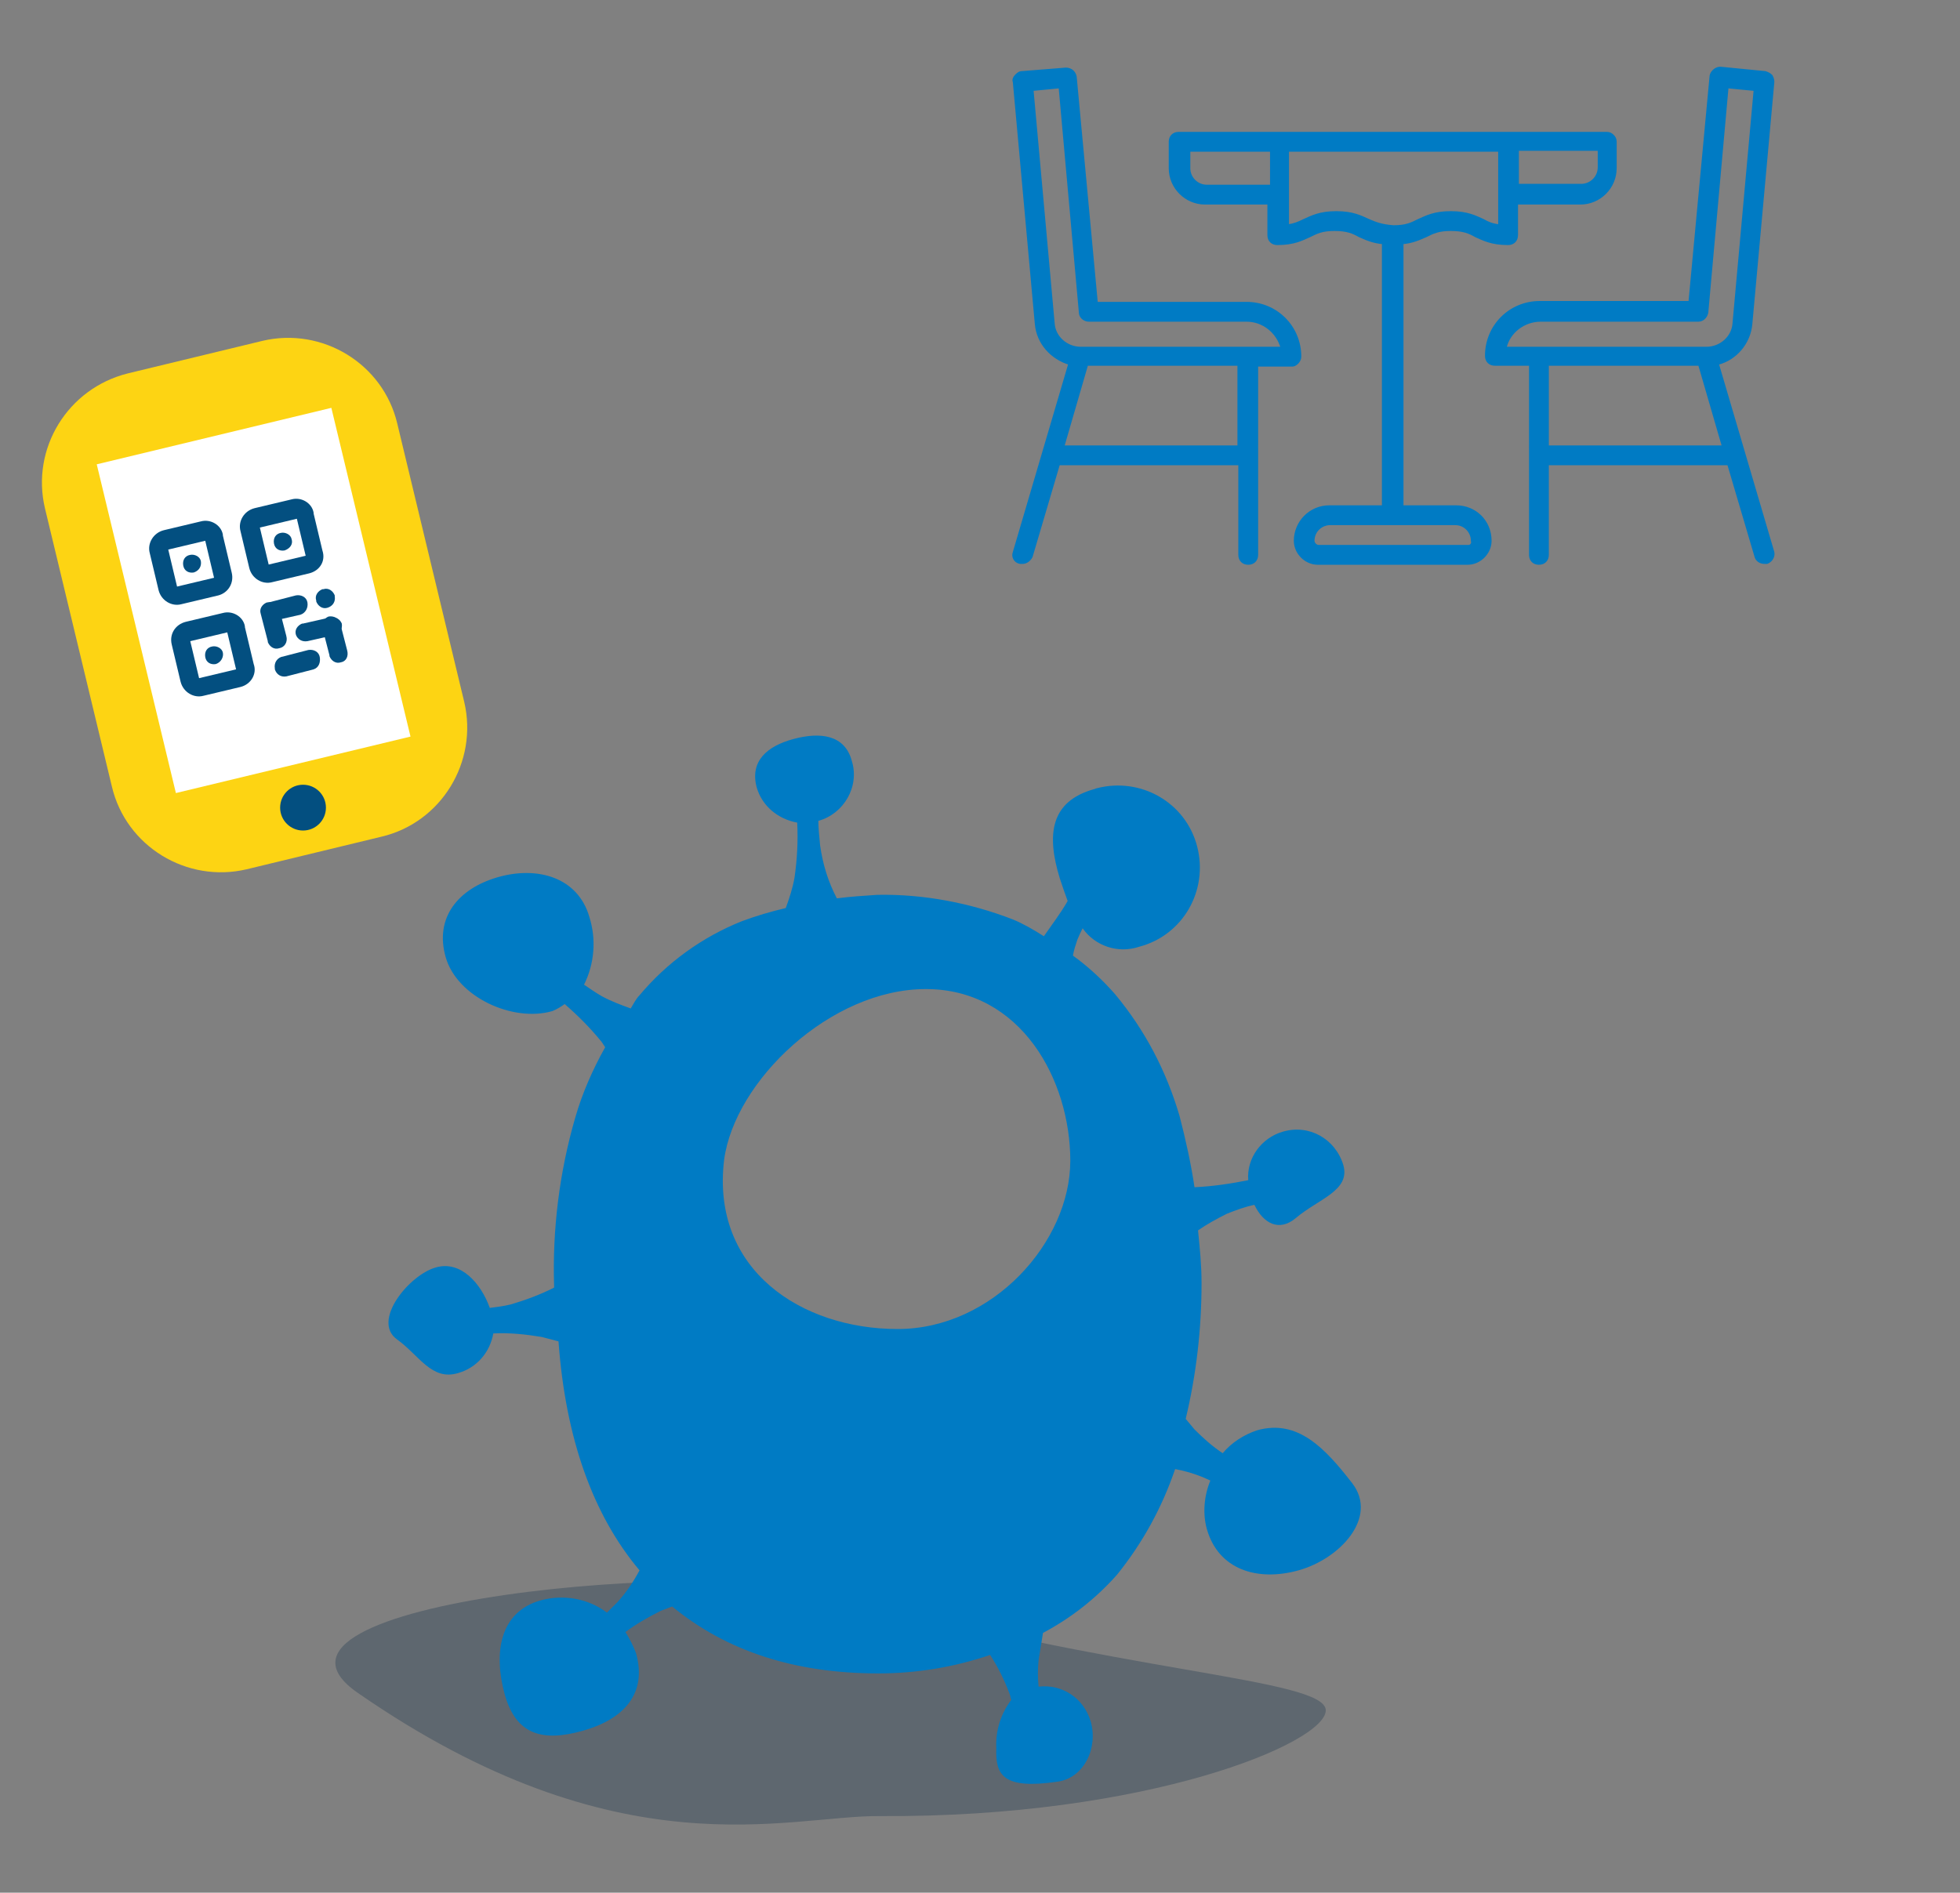<?xml version="1.0" encoding="utf-8"?>
<!-- Generator: Adobe Illustrator 25.2.1, SVG Export Plug-In . SVG Version: 6.00 Build 0)  -->
<!DOCTYPE svg PUBLIC "-//W3C//DTD SVG 1.1//EN" "http://www.w3.org/Graphics/SVG/1.1/DTD/svg11.dtd">
<svg version="1.1" id="Capa_1" xmlns:x="http://ns.adobe.com/Extensibility/1.0/" xmlns:i="http://ns.adobe.com/AdobeIllustrator/10.0/" xmlns:graph="http://ns.adobe.com/Graphs/1.0/"
	 xmlns="http://www.w3.org/2000/svg" xmlns:xlink="http://www.w3.org/1999/xlink" x="0px" y="0px" viewBox="0 0 222.5 214.9"
	 style="enable-background:new 0 0 222.5 214.9;" xml:space="preserve">
<rect x="0" y="0" width="222.5" height="214.9" fill="#808080" stroke="none"/>
<style type="text/css">
	.st0{fill:#007BC4;stroke:#007BC4;stroke-width:0.25;stroke-miterlimit:10;}
	.st1{opacity:0.3;fill:#102E47;enable-background:new    ;}
	.st2{fill-rule:evenodd;clip-rule:evenodd;fill:#007BC4;}
	.st3{fill:#FDD413;}
	.st4{fill:#FFFFFF;}
	.st5{fill:#034F80;}
	.st6{fill:#007BC4;}
	.st7{fill:#007BC4;stroke:#007BC4;stroke-miterlimit:10;}
</style>
<g>
	<path class="st0" d="M165.3,57.5h-6.1V27.6c1.2-0.1,2-0.5,2.7-0.8c0.8-0.4,1.4-0.7,2.8-0.7c1.4,0,2.1,0.3,2.8,0.7
		c0.9,0.4,1.8,0.9,3.7,0.9c0.6,0,1-0.4,1-1v-3.6h7.2c2.2,0,4-1.8,4-4l0-3c0-0.3-0.1-0.5-0.3-0.7s-0.4-0.3-0.7-0.3h-11.3h-26h-11.3
		c-0.6,0-1,0.4-1,1v3c0,2.2,1.8,4,4,4h7.2v3.6c0,0.6,0.4,1,1,1c1.9,0,2.8-0.5,3.7-0.9c0.8-0.4,1.4-0.7,2.8-0.7
		c1.4,0,2.1,0.3,2.8,0.7c0.7,0.3,1.5,0.7,2.7,0.8v29.9h-6.1c-2.2,0-3.9,1.8-3.9,3.9c0,1.4,1.2,2.6,2.6,2.6h17c1.4,0,2.6-1.2,2.6-2.6
		C169.2,59.2,167.5,57.5,165.3,57.5z M172.2,17h9.3l0,2c0,1.1-0.9,2-2,2h-7.2V17z M144.2,21.1h-7.2c-1.1,0-2-0.9-2-2v-2h9.3V21.1z
		 M155.4,25c-0.9-0.4-1.8-0.9-3.7-0.9c-1.9,0-2.8,0.5-3.7,0.9c-0.6,0.3-1.1,0.5-1.8,0.6v-3.5v-5h24v5v3.5c-0.8-0.1-1.3-0.3-1.8-0.6
		c-0.9-0.4-1.8-0.9-3.7-0.9c-1.9,0-2.8,0.5-3.7,0.9c-0.8,0.4-1.4,0.7-2.8,0.7C156.8,25.6,156.1,25.3,155.4,25z M166.7,62h-17
		c-0.3,0-0.6-0.3-0.6-0.6c0-1.1,0.9-1.9,1.9-1.9h14.2c1.1,0,1.9,0.9,1.9,1.9C167.2,61.7,167,62,166.7,62z"/>
	<path class="st0" d="M147.6,40.5c0-3.4-2.7-6.1-6.1-6.1h-17l-2.4-25.7c-0.1-0.5-0.5-0.9-1.1-0.9L116,8.2c-0.3,0-0.5,0.2-0.7,0.4
		c-0.2,0.2-0.3,0.5-0.2,0.7l2.5,27.5c0.2,2.2,1.8,3.9,3.8,4.5l-6.3,21.4c-0.2,0.5,0.1,1.1,0.7,1.2c0.1,0,0.2,0,0.3,0
		c0.4,0,0.8-0.3,1-0.7l3.1-10.5h20.5V63c0,0.6,0.4,1,1,1s1-0.4,1-1V41.5h4C147.1,41.5,147.6,41,147.6,40.5z M140.6,50.7h-19.9
		l2.7-9.3h17.2V50.7z M122.7,39.5c-1.6,0-3-1.2-3.1-2.8l-2.4-26.5l3.1-0.3l2.3,25.6c0,0.5,0.5,0.9,1,0.9h17.9c1.9,0,3.5,1.3,4,3.1
		H122.7z"/>
	<path class="st0" d="M195,41.3c2-0.5,3.6-2.3,3.8-4.5l2.5-27.5c0-0.3-0.1-0.5-0.2-0.7c-0.2-0.2-0.4-0.3-0.7-0.4l-5.1-0.5
		c-0.5,0-1,0.4-1.1,0.9l-2.4,25.7h-17c-3.4,0-6.1,2.7-6.1,6.1c0,0.6,0.4,1,1,1h4V63c0,0.6,0.4,1,1,1s1-0.4,1-1V52.7h20.5l3.1,10.5
		c0.1,0.4,0.5,0.7,1,0.7c0.1,0,0.2,0,0.3,0c0.5-0.2,0.8-0.7,0.7-1.2L195,41.3z M170.9,39.5c0.4-1.8,2.1-3.1,4-3.1h17.9
		c0.5,0,0.9-0.4,1-0.9l2.3-25.6l3.1,0.3l-2.4,26.5c-0.1,1.6-1.5,2.8-3.1,2.8H170.9z M175.7,50.7v-9.3h17.2l2.7,9.3H175.7z"/>
</g>
<g id="Capa_2_36_">
	<g id="Capa_1-2_37_">
		<g id="Visualización_Código_RadarCOVID_14_">
			<path class="st1" d="M40.6,192.2c-15-10.4,41-15.5,55.6-11.1c30,8.8,54.3,9.4,54.3,13.1c0,3.7-20.3,12.2-50.6,12
				C89.4,206.1,70.3,212.8,40.6,192.2z"/>
			<path class="st2" d="M153.5,168.4c-3.1-4-6.2-7.3-10.8-6c-1.5,0.5-2.9,1.4-3.9,2.6c-1.2-0.8-2.2-1.7-3.2-2.7l-1-1.2
				c1.2-5,1.8-10.2,1.8-15.4c0-2.1-0.2-4-0.4-6c1-0.7,2.1-1.3,3.3-1.9c1-0.4,2.1-0.8,3.1-1c1,2.1,2.8,3.1,4.7,1.5
				c2.6-2.2,6.2-3.1,5.4-6c-0.9-3-3.9-4.7-6.9-3.8c-2.4,0.7-4.1,3-3.9,5.5c-2,0.4-4,0.7-6.1,0.8c-0.4-2.7-1-5.4-1.7-8.1
				c-1.5-5.1-3.9-9.7-7.3-13.8c-1.4-1.6-3-3.1-4.8-4.4c0.1-0.6,0.3-1.2,0.5-1.8c0.2-0.5,0.4-0.9,0.6-1.3c1.4,2,4,2.9,6.4,2.1
				c5-1.3,7.9-6.4,6.6-11.4s-6.4-7.9-11.4-6.6c-0.1,0-0.2,0.1-0.3,0.1c-5,1.4-5.4,5.2-3.9,10.1c0.3,0.9,0.6,1.8,0.9,2.6
				c-0.8,1.4-1.8,2.7-2.7,4c-1.1-0.7-2.3-1.4-3.5-1.9c-4.9-1.9-10.2-2.9-15.4-2.8c-1.5,0.1-3.1,0.2-4.6,0.4c-1-1.9-1.6-3.9-1.9-6
				c-0.1-1-0.2-2-0.2-2.8c2.9-0.8,4.7-3.9,3.8-6.8c0,0,0,0,0,0c-0.8-3-3.6-3.3-6.6-2.5c-3,0.8-5,2.5-4.2,5.5c0.6,2.1,2.4,3.6,4.6,4
				c0.1,2.1,0,4.1-0.3,6.2c-0.2,1.2-0.6,2.4-1,3.5c-1.7,0.4-3.4,0.9-5,1.5c-4.5,1.8-8.5,4.7-11.6,8.4c-0.4,0.4-0.7,1-1,1.5
				c-1.1-0.4-2.2-0.8-3.3-1.4c-0.7-0.4-1.4-0.9-2-1.3c1.2-2.4,1.4-5.2,0.6-7.7c-1.3-4.5-5.9-5.8-10.4-4.5s-7.2,4.6-5.9,9.1
				c1.3,4.5,7.6,7.4,12.1,6.1c0.5-0.2,1-0.5,1.4-0.8c1.5,1.3,2.9,2.7,4.2,4.3l0.4,0.6c-1.4,2.5-2.6,5.2-3.4,8
				c-1.8,6.2-2.6,12.7-2.4,19.1c0,0.1,0,0.1,0,0.2c-1.6,0.8-3.2,1.4-4.9,1.9c-0.8,0.2-1.6,0.3-2.4,0.4c-1-2.8-3.3-5.4-6.1-4.6
				c-3,0.8-7.4,6.1-4.4,8.2c2.5,1.8,3.9,4.7,6.9,3.8c2.1-0.6,3.6-2.3,4-4.5c1.8-0.1,3.7,0.1,5.5,0.4l1.9,0.5c0.8,11,3.9,19.7,9.2,26
				c-0.7,1.3-1.5,2.5-2.5,3.6c-0.4,0.4-0.8,0.8-1.2,1.2c-2.1-1.6-4.9-2.1-7.5-1.4c-4.7,1.3-5.4,6-4.1,10.7c1.3,4.6,4.3,5.4,8.9,4.1
				s7.3-4.2,6-8.8c-0.3-0.8-0.7-1.6-1.2-2.4c1.2-0.9,2.6-1.7,4-2.4l1.3-0.5c6.2,5.1,14,7.6,23.4,7.6c4.3,0,8.6-0.7,12.7-2.1
				c0.9,1.4,1.6,2.8,2.2,4.4c0.1,0.2,0.1,0.5,0.2,0.7c-1.2,1.6-1.8,3.5-1.7,5.5c-0.1,3,0.7,4.7,6.9,3.8c3.1-0.4,4.7-3.9,3.8-6.9
				c-0.8-2.6-3.2-4.2-5.9-3.9c-0.1-1-0.1-2,0-3l0.5-3.1c3.2-1.7,6-3.9,8.4-6.6c2.9-3.6,5.1-7.6,6.6-12c1.1,0.2,2.1,0.5,3.1,0.9
				l0.9,0.4c-0.7,1.7-0.9,3.7-0.4,5.5c1.3,4.6,5.7,6,10.4,4.7S156.5,172.3,153.5,168.4 M101.9,150.9c-10.9,0-21.2-6.7-19.7-19.2
				c1.2-9,12.1-19.4,22.9-19.4s16.4,10.3,16.4,19.5C121.5,141,112.7,150.9,101.9,150.9"/>
			<path class="st3" d="M14.5,42.4l15.3-3.7c6.8-1.6,13.7,2.6,15.3,9.4l7.6,31.6c1.6,6.8-2.6,13.7-9.4,15.3L28,98.7
				c-6.8,1.6-13.7-2.6-15.3-9.4L5.1,57.7C3.5,50.9,7.7,44.1,14.5,42.4z"/>
			<rect x="15.1" y="49" transform="matrix(0.972 -0.234 0.234 0.972 -15.161 8.625)" class="st4" width="27.4" height="38.4"/>
			<circle class="st5" cx="34.4" cy="91.7" r="2.6"/>
			<path class="st5" d="M24.8,67.6l-4.2,1c-1.1,0.3-2.3-0.4-2.6-1.6l-1-4.2c-0.3-1.1,0.4-2.3,1.6-2.6l4.2-1c1.1-0.3,2.3,0.4,2.5,1.5
				c0,0,0,0.1,0,0.1l1,4.2C26.6,66.2,25.9,67.3,24.8,67.6z M19.1,62.4L19.1,62.4l1,4.2l4.2-1l-1-4.2L19.1,62.4z"/>
			<path class="st5" d="M24.5,75.4c-0.6,0.1-1.1-0.2-1.2-0.8c-0.1-0.6,0.2-1.1,0.8-1.2c0.5-0.1,1.1,0.2,1.2,0.7l0,0
				C25.4,74.6,25.1,75.2,24.5,75.4C24.5,75.4,24.5,75.4,24.5,75.4z"/>
			<path class="st5" d="M35.1,65.1l-4.2,1c-1.1,0.3-2.3-0.4-2.6-1.6l-1-4.2c-0.3-1.1,0.4-2.3,1.6-2.6l4.2-1c1.1-0.3,2.3,0.4,2.5,1.5
				c0,0,0,0.1,0,0.1l1,4.2C37,63.7,36.3,64.8,35.1,65.1z M29.5,59.9L29.5,59.9l1,4.2l4.2-1l-1-4.2L29.5,59.9z"/>
			<path class="st5" d="M22,65c-0.6,0.1-1.1-0.2-1.2-0.8c-0.1-0.6,0.2-1.1,0.8-1.2c0.5-0.1,1.1,0.2,1.2,0.7l0,0
				C22.9,64.3,22.6,64.8,22,65C22,65,22,65,22,65z"/>
			<path class="st5" d="M27.3,78l-4.2,1c-1.1,0.3-2.3-0.4-2.6-1.6l-1-4.2c-0.3-1.2,0.4-2.3,1.6-2.6c0,0,0,0,0,0l4.2-1
				c1.1-0.3,2.3,0.4,2.5,1.5c0,0,0,0.1,0,0.1l1,4.2C29.2,76.5,28.5,77.7,27.3,78C27.3,78,27.3,78,27.3,78z M21.6,72.8L21.6,72.8
				l1,4.2l4.2-1l-1-4.2L21.6,72.8z"/>
			<path class="st5" d="M32.3,62.5c-0.6,0.1-1.1-0.2-1.2-0.8c-0.1-0.6,0.2-1.1,0.8-1.2c0.5-0.1,1.1,0.2,1.2,0.7l0,0
				C33.3,61.8,32.9,62.3,32.3,62.5C32.4,62.5,32.3,62.5,32.3,62.5z"/>
			<path class="st5" d="M34.1,69.8L31,70.5c-0.6,0.1-1.2-0.2-1.3-0.8s0.2-1.2,0.8-1.3l0,0l3.1-0.8c0.6-0.1,1.2,0.2,1.3,0.8
				C35,69,34.7,69.6,34.1,69.8L34.1,69.8z"/>
			<path class="st5" d="M37.2,69c-0.6,0.2-1.1-0.2-1.3-0.7c0,0,0,0,0-0.1c-0.2-0.6,0.2-1.1,0.7-1.3c0,0,0,0,0.1,0
				c0.6-0.2,1.1,0.2,1.3,0.7c0,0,0,0,0,0.1l0,0C38.1,68.3,37.8,68.8,37.2,69C37.2,69,37.2,69,37.2,69z"/>
			<path class="st5" d="M31.7,73.6c-0.6,0.2-1.1-0.2-1.3-0.7c0,0,0,0,0-0.1l-0.8-3.1c-0.2-0.6,0.2-1.1,0.7-1.3c0,0,0,0,0.1,0
				c0.6-0.1,1.1,0.2,1.3,0.7c0,0,0,0,0,0l0.8,3.1C32.7,72.9,32.3,73.5,31.7,73.6C31.8,73.6,31.8,73.6,31.7,73.6z"/>
			<path class="st5" d="M35.6,76l-3.1,0.8c-0.6,0.1-1.1-0.2-1.3-0.8c0,0,0-0.1,0-0.1c-0.1-0.6,0.2-1.1,0.7-1.3c0,0,0,0,0,0l3.1-0.8
				c0.6-0.1,1.2,0.2,1.3,0.8S36.2,75.8,35.6,76L35.6,76z"/>
			<path class="st5" d="M38,72.1l-3.1,0.7c-0.6,0.1-1.1-0.2-1.3-0.7c0,0,0,0,0,0c-0.2-0.6,0.2-1.1,0.7-1.3c0,0,0,0,0.1,0l3.1-0.7
				c0.6-0.1,1.1,0.2,1.3,0.7c0,0,0,0,0,0C38.9,71.4,38.6,71.9,38,72.1C38,72.1,38,72.1,38,72.1z"/>
			<path class="st5" d="M38.7,75.2c-0.6,0.2-1.1-0.2-1.3-0.7c0,0,0,0,0-0.1l-0.8-3.1c-0.1-0.6,0.2-1.1,0.7-1.3c0,0,0,0,0,0
				c0.6-0.1,1.1,0.2,1.3,0.7c0,0,0,0,0,0l0.8,3.1C39.6,74.5,39.3,75.1,38.7,75.2C38.7,75.2,38.7,75.2,38.7,75.2z"/>
		</g>
	</g>
</g>
</svg>
